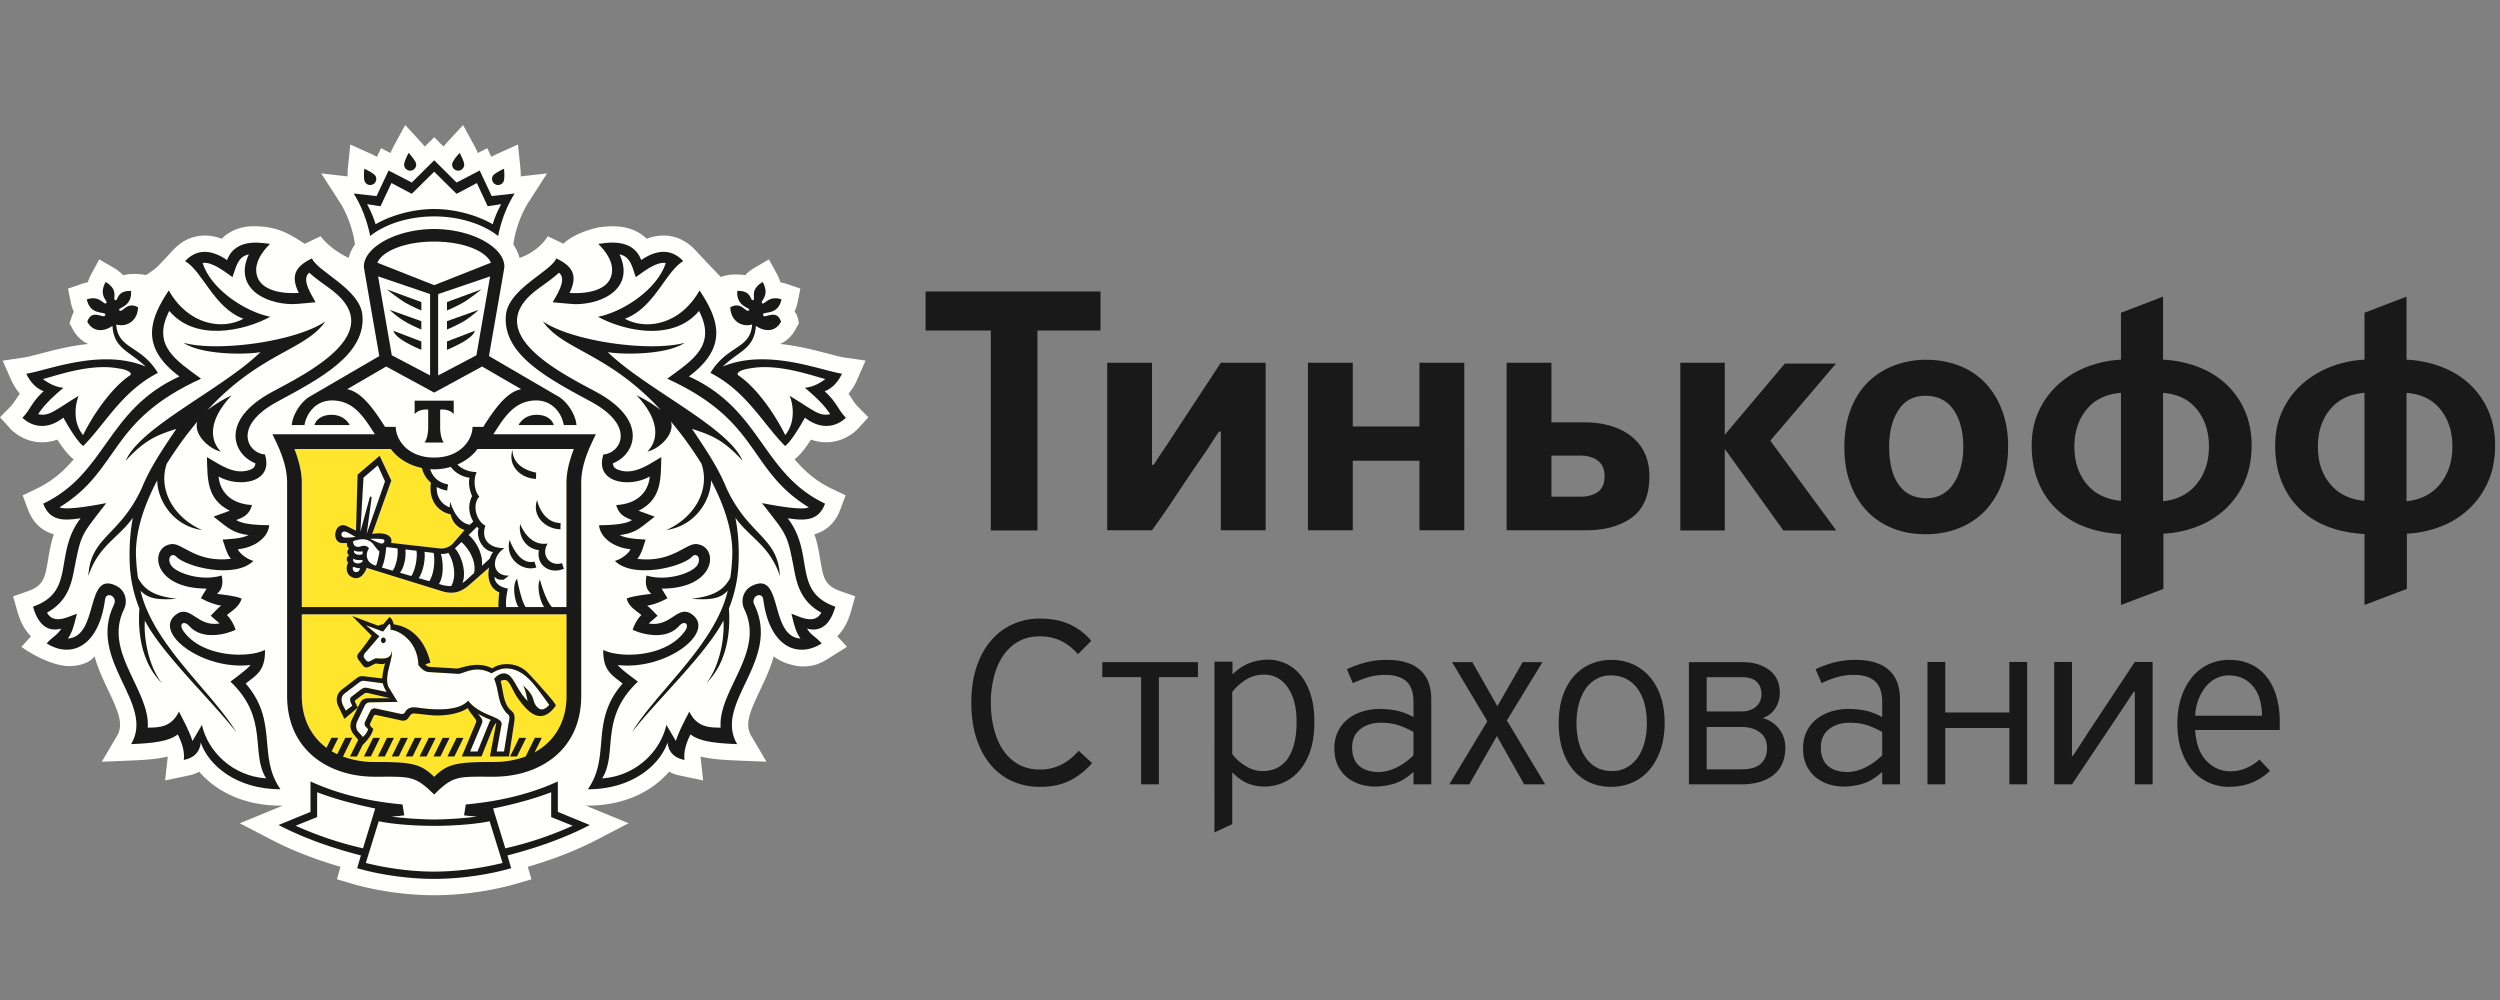 <svg width="180" height="72" fill="none" xmlns="http://www.w3.org/2000/svg"><rect width="100%" height="100%" fill="#808080" stroke="none"/><path fill-rule="evenodd" clip-rule="evenodd" d="M87.14 32.025c.204-.32.413-.637.632-.951h.127v7.105h3.228V26.117H87.9l-3.613 5.5a37.9 37.9 0 01-.608.911c-.201.298-.406.612-.606.939h-.128v-7.35h-3.227v12.062h3.227a71.07 71.07 0 001.781-2.577c.582-.88 1.168-1.749 1.758-2.604.235-.327.455-.654.657-.973zm10.259 1.147h4.801v5.007h3.228V26.117H102.2v4.588h-4.801v-4.588h-3.227v12.062h3.227v-5.007zm17.651 2.245c-.321.23-.742.345-1.264.345h-2.083v-2.96h2.058c.539 0 .968.124 1.289.37.317.246.477.617.477 1.11 0 .526-.16.905-.477 1.135zm3.706-1.108c0-1.237-.429-2.193-1.282-2.878-.858-.68-2.006-1.023-3.445-1.023h-2.326v-4.291h-3.228V38.18h5.696c1.392 0 2.504-.311 3.336-.925.833-.619 1.249-1.599 1.249-2.946zm38.229 1.453a3.596 3.596 0 01-1.245.32v-7.797c1.057.085 1.873.482 2.445 1.198.571.716.858 1.601.858 2.652 0 .627-.093 1.178-.28 1.654a3.709 3.709 0 01-.731 1.208 3.226 3.226 0 01-1.047.765zm-4.276.297a3.89 3.89 0 01-1.294-.321 3.228 3.228 0 01-1.068-.767 3.636 3.636 0 01-.723-1.196c-.178-.468-.268-1.013-.268-1.64 0-1.05.293-1.936.878-2.652.584-.716 1.41-1.113 2.475-1.198v7.774zm7.571.54a5.932 5.932 0 001.343-1.948c.328-.757.494-1.62.494-2.591 0-.904-.161-1.726-.482-2.466a5.723 5.723 0 00-1.329-1.912 6.129 6.129 0 00-2.024-1.257 8.273 8.273 0 00-2.542-.531v-4.538l-3.031 1.162v3.376a7.868 7.868 0 00-2.528.555 6.729 6.729 0 00-2.046 1.283 5.826 5.826 0 00-1.357 1.9c-.332.731-.496 1.543-.496 2.428 0 .971.153 1.839.458 2.604a5.575 5.575 0 001.309 1.972 5.95 5.95 0 002.031 1.285c.791.303 1.665.479 2.629.528v5.111l3.055-1.16v-3.974a7.845 7.845 0 002.505-.542 6.205 6.205 0 002.011-1.285zm16.015-2.81c-.186.477-.43.879-.731 1.208a3.276 3.276 0 01-1.046.765 3.629 3.629 0 01-1.249.32v-7.796c1.058.083 1.874.482 2.447 1.196.571.718.855 1.601.855 2.653 0 .627-.089 1.177-.276 1.654zm-6.052 2.269a3.87 3.87 0 01-1.297-.32 3.22 3.22 0 01-1.066-.767 3.6 3.6 0 01-.726-1.196c-.178-.468-.265-1.013-.265-1.64 0-1.052.291-1.935.875-2.653.586-.714 1.411-1.113 2.479-1.196v7.772zm8.912-1.406c.33-.758.493-1.62.493-2.592 0-.904-.16-1.726-.48-2.466a5.727 5.727 0 00-1.33-1.912 6.174 6.174 0 00-2.024-1.257 8.263 8.263 0 00-2.545-.53v-4.539l-3.026 1.161v3.378a7.837 7.837 0 00-2.531.554 6.699 6.699 0 00-2.045 1.285 5.825 5.825 0 00-1.358 1.897c-.331.733-.495 1.543-.495 2.429 0 .972.15 1.839.458 2.604.304.763.74 1.422 1.308 1.973.567.552 1.245.98 2.034 1.284.785.302 1.663.479 2.629.528v5.11l3.052-1.16v-3.972a7.855 7.855 0 002.505-.543 6.205 6.205 0 002.011-1.285 5.888 5.888 0 001.344-1.947zM66.64 23.797h4.7v14.396h3.355V23.797h4.541v-2.81H66.641v2.81zm65.547 2.383h-3.68l-4.324 5.125v-5.19h-3.202v12.078h3.202V32.32l4.222 5.873h3.806l-4.748-6.463 4.724-5.55zm8.991 7.448c-.119.446-.29.835-.509 1.173-.223.337-.5.6-.831.789-.332.19-.71.283-1.137.283-.867 0-1.531-.326-1.992-.973-.46-.649-.689-1.566-.689-2.753 0-1.05.223-1.923.664-2.613.445-.69 1.089-1.037 1.939-1.037.903 0 1.583.343 2.044 1.025.461.683.689 1.575.689 2.677 0 .509-.059.985-.178 1.43zm1.77-6.044a5.143 5.143 0 00-1.864-1.246 6.423 6.423 0 00-2.383-.432 6.43 6.43 0 00-2.383.432c-.728.288-1.351.7-1.878 1.233-.522.535-.928 1.195-1.216 1.975-.286.78-.43 1.664-.43 2.653 0 .953.139 1.816.417 2.59a5.64 5.64 0 001.18 1.973c.508.542 1.12.962 1.84 1.26.717.294 1.523.442 2.421.442.859 0 1.655-.145 2.383-.432a5.271 5.271 0 001.876-1.245 5.745 5.745 0 001.228-1.986c.298-.78.446-1.666.446-2.654 0-.952-.144-1.817-.433-2.588a5.7 5.7 0 00-1.204-1.975zM74.875 44.538c.793 0 1.493.132 2.1.396a4.354 4.354 0 011.596 1.208l-.956.956c-.397-.445-.817-.77-1.262-.974a3.545 3.545 0 00-1.496-.306c-.566 0-1.064.117-1.497.352a3.22 3.22 0 00-1.1.993c-.3.428-.528.934-.683 1.517a7.284 7.284 0 00-.235 1.906c0 .674.074 1.306.225 1.896.15.59.372 1.102.666 1.536.295.433.664.773 1.109 1.02.445.247.96.37 1.55.37 1.059 0 1.984-.45 2.776-1.352l.956.883a5.035 5.035 0 01-1.586 1.26c-.601.301-1.328.453-2.181.453a4.753 4.753 0 01-1.992-.415 4.31 4.31 0 01-1.56-1.2c-.432-.522-.77-1.155-1.01-1.9-.24-.746-.36-1.593-.36-2.543 0-.937.12-1.778.36-2.523.24-.745.58-1.379 1.02-1.902a4.516 4.516 0 011.567-1.208 4.662 4.662 0 011.993-.423zm8.564 4.218v7.715h-1.281v-7.715h-2.793v-1.082h6.885v1.082h-2.81zm9.914 3.217c0-1.06-.216-1.891-.647-2.494-.43-.602-.993-.903-1.687-.903a2.4 2.4 0 00-1.339.38 3.84 3.84 0 00-.959.867v4.464c.238.326.555.612.95.859.395.247.81.37 1.24.37.79 0 1.394-.304 1.814-.913.418-.608.628-1.485.628-2.63zm1.28.028c0 .83-.105 1.538-.316 2.127-.21.59-.486 1.066-.829 1.433a3.299 3.299 0 01-1.144.812 3.326 3.326 0 01-2.47.045c-.373-.145-.746-.403-1.118-.776h-.035v3.696l-1.282.595V47.639h1.299v.884h.035c.41-.39.83-.659 1.263-.807a3.882 3.882 0 011.262-.222c.42 0 .832.088 1.234.262.403.174.76.444 1.073.81.314.368.562.834.748 1.398.187.565.28 1.244.28 2.037zm7.138.703a6.067 6.067 0 00-1.077-.487c-.359-.12-.79-.18-1.292-.18-.575 0-1.06.153-1.455.46-.395.306-.593.748-.593 1.325 0 .576.168 1.015.503 1.316.335.3.82.45 1.454.45.468-.024.913-.15 1.338-.378a4.74 4.74 0 001.122-.83v-1.676zm-1.893-5.191c1.021 0 1.805.236 2.353.711.547.475.82 1.187.82 2.137v6.11h-1.28v-.865h-.035c-.469.421-.936.698-1.398.83a4.82 4.82 0 01-1.325.197 3.69 3.69 0 01-1.045-.152 2.793 2.793 0 01-.947-.485 2.467 2.467 0 01-.684-.853c-.174-.348-.262-.774-.262-1.276 0-.432.08-.821.243-1.168a2.54 2.54 0 01.685-.89 3.13 3.13 0 011.046-.566 4.224 4.224 0 011.324-.198c.385 0 .773.039 1.164.115.39.077.801.234 1.234.47v-1.09c0-.68-.171-1.173-.512-1.482-.341-.31-.852-.465-1.535-.465-.43 0-.831.055-1.203.163-.37.108-.741.252-1.112.432l-.434-1.003c.422-.2.867-.363 1.334-.486a6.143 6.143 0 011.57-.186zm9.861 8.958l-1.964-3.479-1.983 3.48h-1.443l2.741-4.543-2.542-4.255h1.46l1.803 3.173 1.821-3.173h1.424l-2.56 4.2 2.757 4.597h-1.514zm8.834-4.398c0-.492-.054-.949-.163-1.37a3.283 3.283 0 00-.488-1.09 2.328 2.328 0 00-.815-.722 2.337 2.337 0 00-1.121-.261 2.1 2.1 0 00-1.068.27c-.313.18-.572.424-.777.73a3.524 3.524 0 00-.469 1.082c-.11.414-.164.856-.164 1.325 0 1.058.225 1.902.678 2.533.452.63 1.077.946 1.872.946.422 0 .79-.093 1.104-.279.313-.187.576-.436.788-.748.21-.313.366-.676.47-1.091.102-.415.153-.856.153-1.325zm1.28-.036c0 .733-.098 1.385-.297 1.956-.199.57-.468 1.055-.811 1.451a3.384 3.384 0 01-1.217.901 3.792 3.792 0 01-1.532.306 3.684 3.684 0 01-1.542-.315 3.32 3.32 0 01-1.189-.91 4.203 4.203 0 01-.766-1.443c-.181-.564-.271-1.2-.271-1.91 0-.733.095-1.385.288-1.956.192-.57.461-1.049.802-1.433a3.394 3.394 0 011.208-.874 3.78 3.78 0 011.505-.297c.541 0 1.046.101 1.514.306.47.204.876.502 1.218.892.342.39.61.865.802 1.424.193.559.288 1.193.288 1.902zm3.029.306v3.047h2.505c.649 0 1.117-.138 1.405-.415.289-.276.434-.649.434-1.118 0-.492-.172-.867-.514-1.126-.343-.259-.784-.388-1.325-.388h-2.505zm0-3.587v2.47h2.45c.481 0 .851-.118 1.109-.354s.387-.53.387-.881c0-.375-.114-.675-.342-.9-.229-.223-.595-.335-1.099-.335h-2.505zm4.055 2.956c.481.133.867.391 1.163.776.294.384.442.828.442 1.334 0 .865-.284 1.523-.848 1.973-.564.452-1.333.676-2.307.676h-3.786v-8.797h3.857c.783 0 1.425.19 1.929.569.505.378.758.928.758 1.649 0 .372-.099.727-.297 1.063-.2.337-.503.583-.911.74v.017zm8.581.992a6.043 6.043 0 00-1.078-.487c-.359-.12-.789-.18-1.293-.18-.573 0-1.059.153-1.453.46-.395.306-.593.748-.593 1.325 0 .576.168 1.015.503 1.316.335.3.819.45 1.454.45.467-.024.913-.15 1.337-.378a4.72 4.72 0 001.123-.83v-1.676zm-1.893-5.191c1.021 0 1.805.236 2.352.711.548.475.821 1.187.821 2.137v6.11h-1.28v-.865h-.036c-.469.421-.935.698-1.397.83a4.83 4.83 0 01-1.325.197c-.349 0-.697-.05-1.046-.152a2.79 2.79 0 01-.946-.485 2.475 2.475 0 01-.685-.853c-.174-.348-.262-.774-.262-1.276 0-.432.082-.821.243-1.168.163-.348.391-.644.686-.89a3.102 3.102 0 011.046-.566 4.22 4.22 0 011.324-.198c.385 0 .772.039 1.163.115.39.077.802.234 1.235.47v-1.09c0-.68-.171-1.173-.512-1.482-.34-.31-.852-.465-1.535-.465-.43 0-.831.055-1.203.163a7.11 7.11 0 00-1.113.432l-.432-1.003a7.61 7.61 0 011.334-.486 6.135 6.135 0 011.568-.186zm11.049 8.958v-4.055h-4.615v4.056h-1.28v-8.815h1.28v3.641h4.615v-3.641h1.281v8.815h-1.281zm8.961-6.67l-1.207 1.821-3.246 4.85h-1.28v-8.815h1.28v6.76h.073l1.28-1.965 3.172-4.795h1.281v8.815h-1.281v-6.67h-.072zm9.229 1.731a4.34 4.34 0 00-.144-1.127 2.622 2.622 0 00-.442-.919 2.252 2.252 0 00-.747-.622c-.302-.156-.662-.234-1.083-.234-.313 0-.607.07-.883.207a2.315 2.315 0 00-.74.595 3.298 3.298 0 00-.531.92c-.138.354-.22.748-.243 1.18h4.813zm-2.371-4.02c.591 0 1.111.105 1.563.316.452.21.832.511 1.139.9.307.391.542.86.704 1.407.164.547.244 1.157.244 1.83v.595h-6.092c.06.973.33 1.712.811 2.217.482.505 1.063.757 1.748.757.386 0 .757-.078 1.118-.234.36-.156.679-.36.955-.613l.758.811c-.806.77-1.79 1.154-2.957 1.154a3.57 3.57 0 01-1.415-.29 3.32 3.32 0 01-1.189-.864c-.343-.385-.613-.862-.812-1.433-.199-.57-.297-1.229-.297-1.974 0-.71.097-1.346.288-1.911a4.513 4.513 0 01.786-1.442c.332-.397.723-.7 1.176-.91a3.44 3.44 0 011.472-.316z" fill="#1A1919"/><path fill-rule="evenodd" clip-rule="evenodd" d="M14.535 52.188l-.684 1.16c-.244-.764-.686-1.557-.97-2.118-.548 1.13-1.414 1.152-2.248 1.158.184-2.704-3.213-5.426-1.72-8.512.298-.616.105-1.372-.539-1.696-2.279-1.158-1.224 3.645-3.5 3.79.435-.545.6-1.685.665-1.784-.484.126-1.645.863-2.167-.081 1.332-.725 1.714-1.815 1.924-2.91.264-1.386.386-2.026.656-2.596.28-.608.73-1.135 1.691-2.383-.227.035-2.79.574-3.365.305 4.431-2.72 3.432-6.182 10.191-9.267-1.771-1.316-3.585-2.365-2.285-4.88 1.852 2.223 5.37 1.454 7.27.42-1.877-.376-4.296-2.028-4.872-3.87.71-.11 1.625.659 2.153 1.015.254-.679.354-1.47 1.178-1.641-1.098 2.353 1.073 3.576 3.143 3.586.32 0 1.66-.133 1.66-.133-.214-.442-1.08-1.644-.45-2.13.506.476 1.11.855 1.66 1.277 4.026 3.114-1.914 6.003-4.343 7.313-3.812 2.06-2.793 4.51-1.2 5.138-.007.278-.178.4-.442.486-1.114.372-2.16-.422-3.048-.932.055 1.538-.05 3.014 1.648 3.861l-1.171.429c1.007.764 1.313 1.17 2.525 1.328-.566.274-1.268.27-1.87.326.153.425.278 1.002.597 1.384-2.483.294-3.476-1.123-4.243-1.065-1.637.122-1.537 3.204 2.493 3.209l-.418.689s.764.446 1.463.532c-.268.216-.527.509-.751.732l.643.554c-1.644.295-2.11-1.454-3.177-.61-1.627 1.289 1.96 4.01 5.401 3.604-.29.37-1.097.914-1.447 1.198 2.804 2.648 1.421 5.14 2.574 6.967-2.416-.16-4.207-1.934-4.625-3.853zm3.15-2.978c.779-.618 1.421-.927 1.391-2.418-1.168.596-4.481.565-5.866-1.341-.39-.541.027-.814.406-.388.947 1.075 2.702.587 3.342.277-.101-.368-.386-.85-.624-1.055.238-.237.916-.587 1.056-1.192-.364-.196-1.77-.337-1.77-.337.227-.216.508-.52.34-1.325-1.435.442-3.21-.156-3.613-.69-.397-.522.009-1.012.34-.667.716.752 4.244 1.613 5.556.305-.488-.133-1.025-.57-1.123-.838 1.215-.121 2.183-.839 2.263-1.732-.672 0-1.94-.049-2.372-.374.583-.215.949-.426 1.134-1.077-2.22-.134-2.397-1.785-2.409-2.057 1.446.834 3.992.465 3.333-1.59-1.2-.064-2.414-2.011.894-3.802 3.006-1.626 6.427-3.38 6.127-6.27-.198-1.847-3.242-3.11-3.629-4.046-1.27.606-1.527 1.307-.954 2.483 0 0-2.828.282-3.052-1.46-.098-.782.424-1.513.984-2.071-.317 0-2.45-.57-3.093 1.167-1.198-.816-2.219-.786-3.025.074 1.286.765 2.083 3.38 4.208 4.153-1.512.82-3.957.475-5.383-2.041-1.35 2.033-2.126 4.046.767 6.195-5.267 2.398-5.229 6.979-9.81 9.162.465 1.248 1.445 1.248 2.694 1.053-1.982 2.575-.294 5.267-3.429 6.369.293 1.049.881 1.885 2.04 1.58-.33.513-.546.501-1.06 1.066 1.715 1.08 3.748.297 4.209-3.165.082-.618.934-.232.639.374-1.955 4.041 2.987 7.08 1.239 10.044 1.542-.064 2.714-.184 3.36-.705.314.622.5 1.238.434 1.845.851-.173 1.161-.679 1.22-1.253.559 1.625 2.552 3.364 5.746 3.364-1.694-2.41-.117-4.859-2.51-7.617z" fill="#D0D5D6"/><path fill-rule="evenodd" clip-rule="evenodd" d="M10.112 42.526c.582.607 1.288.67 2.626.584-1.47-.177-2.295-.535-2.808-1.51a14.212 14.212 0 01-.147-1.62c-.046-1.546.463-3.389 1.533-5.406-.008 1.266.997 3.256 3.234 3.587-2.012-.88-3.195-2.862-2.551-4.777.42-.671.893-1.362 1.42-2.064.266-.34.524-.666.777-.971-.27.978.912 1.988 1.703 2.157-.429-.418-1.349-1.779.777-4.053a9.75 9.75 0 00-1.747 1.066c3.864-4.174 7.039-4.29 8.497-6.39-2.114 1.444-7.707 2.223-10.22 1.541 1.387.928 4.73.843 5.547.67-2.726 2.65-8.678 5.387-9.708 7.823 1.45-1.59 2.388-1.882 3.642-2.292-.988 1.476-1.878 2.773-2.492 4.278-1.583 3.44-3.701 3.483-3.84 6.32.722-2.2 2.187-2.755 3.205-4.2-.181.923-.263 1.944-.232 3.125a9.73 9.73 0 00.701 3.419c-.104 1.403.021 3.797 1.629 5.378-1.092-1.383-1.327-3.63-1.23-4.507 1.259 2.429 4.847 5.782 6.582 8.037-1.735-2.9-5.987-6.286-6.898-10.195zm39.72-11.656c1.25.412 2.191.703 3.64 2.293-1.029-2.436-6.985-5.173-9.712-7.824.82.173 4.163.259 5.55-.669-2.511.682-8.107-.097-10.221-1.541 1.462 2.1 4.633 2.216 8.498 6.39a9.642 9.642 0 00-1.747-1.066c2.124 2.274 1.207 3.633.775 4.053.792-.17 1.975-1.177 1.705-2.157.254.305.513.631.777.97a27.9 27.9 0 011.42 2.065c.644 1.915-.541 3.897-2.549 4.777 2.238-.33 3.242-2.321 3.23-3.587 1.07 2.017 1.583 3.86 1.534 5.407a14.12 14.12 0 01-.145 1.618c-.515.976-1.34 1.336-2.806 1.511 1.337.085 2.039.023 2.626-.584-.914 3.908-5.166 7.295-6.901 10.195 1.735-2.255 5.32-5.608 6.582-8.037.098.877-.138 3.124-1.226 4.507 1.603-1.58 1.729-3.975 1.627-5.379a9.831 9.831 0 00.698-3.418 13.878 13.878 0 00-.23-3.124c1.017 1.444 2.482 2 3.206 4.2-.138-2.838-2.256-2.882-3.843-6.32-.611-1.506-1.5-2.803-2.488-4.28z" fill="#D0D5D6"/><path fill-rule="evenodd" clip-rule="evenodd" d="M56.984 44.186c.062.1.223 1.239.66 1.784-2.28-.145-1.222-4.947-3.502-3.79-.643.324-.835 1.08-.536 1.696 1.491 3.087-1.906 5.808-1.716 8.512-.84-.006-1.712-.029-2.256-1.157-.281.56-.726 1.353-.969 2.117l-.682-1.16c-.422 1.919-2.211 3.693-4.625 3.853 1.147-1.826-.23-4.319 2.573-6.967-.351-.281-1.156-.828-1.448-1.198 3.444.407 7.03-2.315 5.4-3.604-1.063-.844-1.534.905-3.174.61l.644-.554c-.225-.225-.488-.515-.753-.732.701-.086 1.462-.532 1.462-.532l-.417-.69c4.03-.004 4.126-3.086 2.496-3.207-.767-.059-1.764 1.36-4.244 1.065.314-.383.442-.96.596-1.385-.597-.056-1.307-.052-1.871-.326 1.213-.159 1.517-.564 2.525-1.328l-1.168-.429c1.697-.847 1.593-2.324 1.643-3.861-.885.51-1.935 1.304-3.044.932-.264-.086-.437-.208-.443-.486 1.593-.628 2.607-3.078-1.2-5.138-2.429-1.31-8.37-4.199-4.343-7.314.55-.421 1.15-.8 1.656-1.276.631.487-.23 1.688-.448 2.13 0 0 1.338.134 1.657.134 2.075-.011 4.25-1.236 3.15-3.587.823.172.92.962 1.172 1.642.528-.358 1.446-1.126 2.156-1.016-.576 1.842-2.991 3.495-4.872 3.87 1.898 1.034 5.418 1.803 7.268-.42 1.3 2.515-.51 3.564-2.285 4.881 6.76 3.084 5.763 6.544 10.196 9.266-.573.27-3.143-.272-3.372-.305.967 1.248 1.418 1.775 1.698 2.383.268.57.387 1.21.651 2.597.212 1.094.595 2.184 1.924 2.907-.52.946-1.68.209-2.159.083zm-.264-6.878c1.248.194 2.229.194 2.694-1.054-4.582-2.182-4.544-6.763-9.811-9.16 2.894-2.15 2.114-4.163.77-6.197-1.425 2.517-3.877 2.862-5.381 2.042 2.12-.773 2.92-3.388 4.205-4.153-.804-.86-1.832-.89-3.025-.074-.649-1.739-2.776-1.167-3.095-1.167.556.557 1.084 1.29.986 2.071-.22 1.742-3.052 1.46-3.052 1.46.57-1.176.317-1.877-.954-2.483-.389.937-3.43 2.199-3.625 4.045-.305 2.89 3.116 4.645 6.122 6.271 3.309 1.79 2.095 3.738.896 3.802-.665 2.055 1.884 2.424 3.33 1.59-.006.273-.19 1.922-2.41 2.057.187.651.553.862 1.136 1.079-.435.323-1.7.372-2.373.372.082.893 1.051 1.609 2.265 1.73-.097.27-.635.707-1.123.84 1.313 1.308 4.838.448 5.556-.305.327-.344.73.145.34.667-.405.534-2.179 1.132-3.614.69-.165.805.113 1.11.337 1.325 0 0-1.404.14-1.768.337.137.605.819.955 1.058 1.192-.239.206-.523.687-.624 1.055.642.31 2.399.797 3.339-.277.383-.426.8-.154.41.388-1.386 1.906-4.699 1.936-5.869 1.341-.032 1.492.612 1.8 1.39 2.42-2.392 2.756-.812 5.205-2.506 7.615 3.19 0 5.185-1.739 5.745-3.364.062.575.368 1.08 1.219 1.253-.066-.607.124-1.223.432-1.845.648.52 1.824.64 3.361.705-1.745-2.964 3.197-6.003 1.238-10.044-.29-.607.56-.992.642-.374.458 3.462 2.494 4.245 4.21 3.165-.519-.565-.73-.553-1.06-1.067 1.155.306 1.744-.53 2.04-1.58-3.135-1.1-1.449-3.794-3.43-6.368zM24.824 49.915l.942-.715c.167-.127.274-.208.466-.183l1.328.174c.072.32.284.63.284.63l-1.411-.297c-.2-.023-.26-.014-.448.12l-.667.506c-.132.105-.135.267-.061.43l.109.233-.47.353-.176-.337c-.182-.359-.195-.686.104-.914zm2.156-2.494l-.246.13c-.168.097-.255.142-.402-.044l-.107-.133c-.052-.063-.07-.222.04-.34l1.05-1.227-.969-.794 1.235.454.45-.563c.133.114.087.44.087.44.5 0 1.952.72 2.006 2.528 0 0 .328.485.747.511l2.138.13c.353 0 1.24-.676 2.38-.037.288-.175.596-.313.912-.347 1.003-.075 1.743.624 2.294 1.328.401.51.952 1.29.952 1.29-.236.281-.471.376-.666.305-.297-.15-.392-.39-.486-.721-.15-.525-.728-.974-.728-.974.195.353.237.753.33 1.119-.834-.826-.994-1.838-1.577-1.976-.26-.064-.559.046-.84.37.296.684.282 1.477.582 2.006.23.397.278.432.381.519.248.177.106.494.07.726l-.319 1.986h-.532l.351-1.944c.108-.59-1.555-.59-2.405-1.719-.726.846-2.76.634-3.638.502-.356-.052-.702-.03-.898.32-.112.197-.306.138-.421.109l-1.605-.347c-.282-.065-.403-.009-.528.25l-.322.664c-.071.156-.068.268.06.393l.153.163c-.091.32-.381.563-.381.563l-.351-.395c-.169-.198-.178-.488-.043-.77l.519-1.083c.061-.117.17-.249.39-.249l1.985-.032-.607-.99c-.454-.744.297-2.066.186-2.691-.056.839-1.069.455-1.227.57zm8.26 4.575l-.856 2.111h-.533l.855-2.044c.09-.263-.079-.387-.292-.677.317.181.544.296.93.445-.035.058-.074.092-.104.165zm-10.444-.238l.963-.818-.146-.295c-.105-.207-.05-.223.063-.304l.506-.38c.119-.096.242-.085.388-.05l1.526.358h-1.61c-.375.026-.484.17-.615.443l-.112.228-.415.851c-.14.293-.214.682.155 1.126l.294.346-.594 1.203h.502l.41-.836c.032-.03.639-.58.766-1.157-.174-.14-.299-.24-.202-.44l.186-.398c.06-.133.082-.187.259-.15l1.604.346c.2.053.493.142.707-.18.22-.336.25-.299.76-.247l.817.085c1.119.107 2.235-.174 2.67-.518.151.347.454.613.596.883.051.1-.034.242-.104.418l-.919 2.194h1.417l.801-2.005c.076-.19.183-.343.267-.418l-.46 2.423h1.373l.366-2.4c.08-.53.032-.704-.223-.921-.573-.484-.56-1.5-.745-2.118a.546.546 0 01.345-.068c.3.03.525.794.877 1.285.702.989 1.666 2.081 2.766.543a3.58 3.58 0 00-.356-.488l-.307-.358c-.178-.2-1.03-1.174-1.384-1.526-.808-.81-2.047-.688-2.54-.295-1.118-.584-2.296.03-2.576.009l-1.925-.117a.38.38 0 01-.314-.185l.357-.118c-.335-1.393-1.176-2.56-2.647-2.76 0 0-.086-.44-.31-.525l-.438.518c-.124.016-.26.054-.37.102l-1.877-.697 1.41 1.423s-.731 1.034-.94 1.246c-.136.193-.123.345.03.531l.274.359c.142.184.296.178.521.062l.31-.16c.132-.113.587.11.778-.068a5.723 5.723 0 00-.214 1.105l-1.264-.153c-.277-.036-.402 0-.571.133l-1.078.83c-.354.27-.463.738-.244 1.192l.436.91zm4.114-27.313c.515.355 1.425.735 1.425.735v-.606l-2.003-.768s0 .246.578.639zm1.426-.732v-.6l-2.274-.814s.27.289.849.685c.515.354 1.425.729 1.425.729zm-.001-1.368v-.609l-2.49-.916s.487.395 1.065.789c.515.355 1.425.736 1.425.736z" fill="#D0D5D6"/><path fill-rule="evenodd" clip-rule="evenodd" d="M37.331 30.595h2.548c-.107-.368-.503-.741-1.246-.741-.703 0-1.124.405-1.302.74zm-2.663-9.775l-2.486.916v.609s.911-.38 1.422-.736c.58-.394 1.064-.789 1.064-.789zm-.483 2.986l-2.003.768v.606s.909-.38 1.424-.735c.579-.393.579-.639.579-.639zm.269-1.506l-2.272.813v.6s.911-.375 1.424-.73c.579-.395.848-.684.848-.684zm-10.577 7.554c-.743 0-1.14.373-1.243.74h2.548c-.181-.335-.599-.74-1.305-.74z" fill="#D0D5D6"/><path fill-rule="evenodd" clip-rule="evenodd" d="M31.259 20.52l-4.09-1.616c.346-.823 1.95-1.524 4.09-1.524 2.14 0 3.742.701 4.088 1.524L31.26 20.52zm3.045 5.05l-2.759 1.45v-5.858l3.747-1.273-.988 5.68zm3.224 2.442c-1.034.18-1.922 1.446-2.65 2.583l-.082.132h-.777l-.001.135c-.082.879-.916 2.073-2.76 2.073-.852 0-1.493-.26-1.935-.616a2.27 2.27 0 01-.738-1.06 1.849 1.849 0 01-.084-.397l-.005-.135h-.772l-.084-.132c-.732-1.137-1.62-2.403-2.65-2.583l2.814-1.631 3.455 1.877 3.452-1.877 2.817 1.631zm3.794 4.307c-.294.77-.534 1.602-.534 2.434v8.95h-1.04c-.472-.458-.871-1.985-.871-1.985-.259.552.036 1.662.314 1.985h-1.34c-.332-.449-.619-2.039-.619-2.039-.401.458-.147 1.695.1 2.039h-.888c-.058-.636.124-1.328.124-1.328-.464-.086-.96-.332-.958-.851.234.222.33.219.657.213l.379-.299c-1.257.04-1.313-1.337-.321-1.983-.992.032-1.737-.558-1.373-1.616-.71-.367-.96-1.563-.436-2.09-.379-.411-.442-1.216-.199-1.767-.5 0-1.066-.202-1.38-.544-.024.012-.052.02-.08.029.628-.256 1.157-.653 1.517-1.148h6.947zm-.532 17.777c0 1.868-.862 3.284-2.294 4.071l.514-1.046h-.498l-.659 1.339c-.682.259-1.459.4-2.317.4-2.617 0-3.309.107-4.275 1.072-.972-.965-1.663-1.072-4.276-1.072-.853 0-1.624-.14-2.307-.394h.02l.659-1.345h-.498l-.579 1.176a5.017 5.017 0 01-.402-.212l.477-.964h-.493l-.354.719c-1.122-.827-1.781-2.114-1.781-3.744v-5.868H40.79v5.868zM27.815 39.38l.805.1c.059.441-.056 1.188-.343 1.604l-.778-.226c.207-.494.26-.951.316-1.478zm-1.157-.588s.737-.036.946.043c.154.064.05.321-.148.294-.21-.026-.798-.337-.798-.337zm-.05-2.93l-.66 2.418.225-3.899 1.028-.877.522 1.146-1.32 3.785.347-2.548c.034-.178-.112-.197-.141-.025zM26.1 39.89c-.348.14-.702-.049-.593-.275.16.149.611.076.611.076l-.018.199zm-.651.323c.159.155.644.097.644.097l.019.096c-.212.281-.8.155-.663-.193zm-.762-1.556c-.185-.123-.102-.393.104-.393.225.005.524.26.823.387 0 0-.778.104-.927.006zm.737 2.141s.224.096.504.117c-.032.154-.15.304-.342.26-.157-.034-.228-.232-.162-.377zm.522-1.459c-.373.12-.538-.148-.52-.377.73-.268 1.055-.096 1.27.042.198.124.36.475.626.696-.045.3-.138.734-.245 1.025-.747-.193-.787-.851-.506-1.254-.158-.183-.323-.23-.625-.132zm3.242.215l.8.094c.079.443-.07 1.374-.372 1.821l-.816-.235c.326-.43.446-1.19.388-1.68zm1.377.168l.66.083c.105.547.037 1.496-.313 2.038l-.77-.225c.338-.457.495-1.399.423-1.896zm1.184.146h.014a.975.975 0 00.517-.07c.357.512.635 1.671.208 2.397a2.56 2.56 0 01-.703-.101l-.178-.054c.361-.563.307-1.552.142-2.172zm1.008-.39l.467-.457c.48.415 1.105 1.347.909 2.23l-.51.467a1.76 1.76 0 01-.324.246c.317-.79-.09-2.003-.542-2.485zm2.749.264a1.527 1.527 0 00-.24.47l-.569.523c.114-.833-.444-1.818-.955-2.219l.607-.593.118.12c-.203.532.193 1.572 1.039 1.7zm-1.512-4.027c-.3.57-.27 1.23.082 1.826l-.233.23c-1.02-.125-1.422-1.648-1.422-1.648a2.51 2.51 0 00-.032.405c-.594-.22-.973-.748-.942-1.474a2.4 2.4 0 00.75.263l.069-.447c-.714-.123-1.13-.57-1.29-1.095l-.095-.016c.125.011.251.021.381.021a4.27 4.27 0 001.2-.175c.297.422.822.723 1.35.783-.083.346-.042.785.182 1.327zm-5.85-3.396c.49.674 1.29 1.173 2.236 1.37.081.355.272.742.649 1.058-.156 1.046.293 2.023 1.42 2.283.117.532.449.936 1.002 1.128l-.783.904c-.298.347-.688.459-1.012.417l-3.497-.398c.15-.389-.252-.839-1.357-.646l1.374-3.841-.84-1.785-1.589 1.357-.117 4.031-.674-.333c-.89-.381-1.148 1.222-.304 1.229l.334.004c-.02.167.03.346.159.402-.159.068-.205.367-.005.472-.205.096-.228.4-.067.533-.177.294-.203.939.41 1.1.498.133.814-.408.92-.722l5.438 1.684c.772.221 1.319.098 1.96-.464l1.418-1.24c-.177.81.115 1.543.732 1.785 0 0-.09.726-.06 1.056H21.727v-8.95c0-.832-.24-1.664-.528-2.434h6.943zm-.919-12.43l3.743 1.273v5.857l-2.757-1.45-.986-5.68zm9.093-.698c0-1.432-2.406-2.716-5.06-2.716-2.656 0-5.062 1.284-5.062 2.716l.057.349 1.056 6.085-5.017 2.924c-.535.314-1.205 1.178-1.29 2.046h.916c.152-.867.838-1.83 2.12-1.772 1.16.063 1.842.768 2.524 1.772l.176.267.253.397h-7.38c.54 1.088 1.06 2.242 1.06 3.495v15.342c0 3.948 3.032 5.826 6.315 5.826 2.535 0 2.877-.114 4.276 1.284 1.395-1.398 1.734-1.284 4.275-1.284 3.283 0 6.317-1.878 6.317-5.826V34.754c0-1.253.512-2.407 1.053-3.495h-7.382l.256-.397.175-.267c.678-1.004 1.364-1.71 2.523-1.772 1.276-.058 1.967.905 2.117 1.772h.915c-.082-.868-.754-1.732-1.286-2.046l-5.016-2.924 1.058-6.085.051-.349z" fill="#D0D5D6"/><path fill-rule="evenodd" clip-rule="evenodd" d="M40.356 38.104l.006-.45c-1.375-.031-1.693-1.658-1.693-1.658-.4 1.197.65 2.087 1.688 2.108zm-1.737 2.748l-.14-.425c-1.173.3-1.778-1.56-1.778-1.56-.378 1.352.934 2.309 1.918 1.985zm.813-1.724c-1.401.222-1.977-1.41-1.977-1.41-.156.889.42 1.789 1.347 1.885-.209 1.159.869 1.754 1.8 1.34l-.134-.402c-.81.268-1.569-.531-1.036-1.413zm-.838-4.656l.011-.449c-1.85-.383-1.693-1.656-1.693-1.656-.401 1.2.648 2.085 1.682 2.105zM26.865 53.121l-.665 1.345h.5l.663-1.345h-.498zm.999 0l-.662 1.345h.503l.656-1.345h-.497zm4.006 0l-.658 1.345h.494l.663-1.345h-.498zm1.009 0l-.667 1.345h.5l.66-1.345h-.493zm-2.009 0l-.664 1.345h.5l.662-1.345h-.497zm5.855 1.345h.496l.663-1.345h-.498l-.661 1.345zm-7.859-1.345l-.66 1.345h.498l.661-1.345h-.5zm.999 0l-.66 1.345h.501l.66-1.345h-.501zm-2.266-7.225c-.091 0-.17.09-.17.206 0 .11.079.2.17.2.096 0 .175-.09.175-.2 0-.116-.079-.206-.175-.206zm-.202-31.06l.786-1.672 1.464.776 1.613-1.592 1.614 1.592 1.46-.776.782 1.672.97-.15a7.626 7.626 0 00-.61 1.447c-1.06-.62-2.638-1.097-4.216-1.097-1.583 0-3.155.477-4.218 1.097a7.533 7.533 0 00-.613-1.447l.968.15zm3.864.732c2.053 0 3.699.681 4.607 1.413 0 0 .272-1.632 1.191-3.064l-1.653.187-.866-1.842-1.666.865-1.613-1.602-1.614 1.602-1.669-.865-.867 1.842-1.652-.186c.922 1.432 1.19 3.063 1.19 3.063.907-.732 2.554-1.413 4.612-1.413z" fill="#D0D5D6"/><path fill-rule="evenodd" clip-rule="evenodd" d="M32.948 12.272c.242.02.455-.16.474-.4.024-.238-.327-.88-.327-.88s-.526.564-.542.807a.44.44 0 00.395.473zm2.712.985a.438.438 0 00.592-.186c.115-.209.04-.935.04-.935s-.7.313-.814.528a.444.444 0 00.182.593zm-6.094-.985a.438.438 0 00.4-.473c-.022-.243-.543-.808-.543-.808s-.35.643-.326.88a.436.436 0 00.469.401zm-2.71.985a.437.437 0 00.181-.593c-.113-.215-.813-.528-.813-.528s-.072.726.044.935c.112.214.375.3.588.186zM56.86 28.488c.178.398.532 1.779-.315 2.832-.964-1.928-2.291-3.58-3.363-4.293-.237-.15.128-.422.788-.509 2.002-.378 4.346.47 5.46.765-.52.391-.943.563-1.471.63.81.68 1.4 1.255 1.82 1.894-.789.197-1.228-.3-2.919-1.319zm2.52-.327c.58-.205 1.026-.758 1.248-1.266-1.47-.213-5.376-1.852-8.584-.516 1.201-1.143 2.28-1.29 2.381-2.931.502.358 1.343.56 1.817-.294-.33-.98-1.167-.187-1.283-.456-.165-.373 1.054.117 1.315-1.154-.948-.326-1.23.448-1.4.269-.156-.172.603-.497.043-1.52-.986.576-.472 1.227-.68 1.297-.254.102-.055-.693-1.144-.656-.107 1.17 1.026 1.209.838 1.395-.223.228-.52-.674-1.343-.217.015.945.78 1.463 1.571 1.24-.127 1.799-1.774 1.464-3.003 3.487 2.598 1.333 3.774 3.658 5.374 5.262.528-.372 1.432-2.04 1.432-2.04 1.732 1.34 2.95.005 2.95.005-.597-.61-.619-1.073-1.531-1.905zM36.385 61.08l-.881-2.868c1.877-.387 3.185-.787 4.182-1.173v1.79l1.548.624a25.31 25.31 0 01-4.849 1.627zm-5.125 1.676c-1.753 0-3.46-.262-4.924-.621l.93-3.005c.618.142 2.16.332 3.994.332 1.835 0 3.371-.19 3.992-.332l.933 3.005c-1.468.359-3.179.62-4.925.62zm-9.981-3.303l1.552-.624v-1.79c.996.386 2.306.786 4.182 1.173l-.88 2.868a25.638 25.638 0 01-4.854-1.627zm18.887-.998v-2.192c-1.696.776-3.852 1.407-6.627 1.657l-.127.783c.237.033.534.063.935.087a26.063 26.063 0 01-3.087.211c-.73 0-2.056-.068-3.086-.21.397-.025.695-.055.931-.087l-.125-.784c-2.776-.25-4.937-.881-6.628-1.657v2.192l-2.3.945c1.703.887 3.665 1.61 5.928 2.193l-.267.919c1.299.379 3.372.766 5.547.766 2.174 0 4.248-.387 5.544-.766l-.268-.919c2.264-.584 4.228-1.306 5.93-2.193l-2.3-.945zM2.738 29.807c.42-.64 1.005-1.215 1.822-1.891-.533-.07-.952-.242-1.474-.633 1.116-.295 3.465-1.143 5.463-.765.657.087 1.028.358.788.51-1.076.712-2.402 2.364-3.368 4.29-.844-1.051-.489-2.432-.311-2.83-1.69 1.018-2.13 1.516-2.92 1.32zm1.817.253s.903 1.67 1.43 2.041c1.602-1.604 2.778-3.93 5.376-5.262-1.229-2.023-2.88-1.685-2.999-3.485.787.221 1.553-.299 1.568-1.242-.827-.452-1.12.447-1.344.217-.185-.19.947-.225.838-1.394-1.09-.034-.888.757-1.146.655-.204-.073.308-.723-.681-1.298-.556 1.029.204 1.348.046 1.521-.166.18-.454-.595-1.398-.269.255 1.271 1.478.781 1.312 1.154-.115.269-.951-.523-1.28.457.47.854 1.315.651 1.812.294.103 1.647 1.181 1.783 2.387 2.93-3.21-1.336-7.116.302-8.59.517.224.507.672 1.06 1.248 1.261-.908.84-.93 1.3-1.528 1.908 0 0 1.217 1.337 2.949-.005zm25.297-1.221v.965c.335-.4.976-.323.976-.323v1.39s-.02.687-.263.984h1.392c-.243-.297-.265-.983-.265-.983v-1.39s.642-.078.975.322v-.965h-2.815z" fill="#D0D5D6"/><path fill-rule="evenodd" clip-rule="evenodd" d="M61.744 29.253a3.233 3.233 0 01-.41-.55 12.8 12.8 0 00-.241-.361c.242-.282.45-.607.605-.964l.622-1.417-1.531-.22c-.258-.038-.675-.148-1.16-.276-.94-.246-2.144-.562-3.46-.7.45-.197.83-.55 1.096-1.03l.252-.454s-.066-.636-.314-.837c.095-.196.166-.413.217-.65l.206-1.015-.978-.335a2.7 2.7 0 00-.455-.115 3.042 3.042 0 00-.249-.588l-.58-1.066-1.05.613c-.26.154-.48.328-.658.524a2.755 2.755 0 00-.5-.043s-.597-.067-1.26.172l-.844-.876-1-1.068c-.934-1.001-2.201-1.297-3.495-.805-.492-.492-1.262-.9-2.456-.9-.404 0-.758.048-.97.076 0 0-1.644.3-2.567 1.177l-1.12-.533c-.753 1.182-2.038 1.558-2.038 1.558a2.794 2.794 0 00-.452-.964l.074-.417c0-.012.252-1.424 1.021-2.62l1.338-2.082-1.895.213a5.3 5.3 0 00-.03-.673l-.17-1.622-1.485.671a6.736 6.736 0 00-.43.215l-.294-.624-.68.352a5.461 5.461 0 00-.275-.576l-.784-1.436-1.113 1.2a4.98 4.98 0 00-.294.346l-.675-.672-.68.675a5.342 5.342 0 00-.292-.346L29.175 9l-.786 1.444c-.12.22-.206.407-.274.575l-.679-.351-.295.623a8.397 8.397 0 00-.43-.216l-1.49-.67-.166 1.625a5.173 5.173 0 00-.029.67l-1.898-.213 1.342 2.083c.771 1.195 1.018 2.604 1.02 2.616l.069.417a2.794 2.794 0 00-.452.967s-1.214-.52-2.026-1.56l-1.144.545c-1.306-.881-2.114-1.224-3.522-1.264-1.194-.032-1.963.41-2.455.9-1.294-.49-2.56-.193-3.49.806 0 0-.614.666-1.001 1.068-.388.404-.96.738-.96.738s-.812-.183-1.647.01a2.809 2.809 0 00-.666-.527l-1.05-.611-.578 1.07a2.98 2.98 0 00-.245.584c-.15.025-.302.062-.455.115l-.971.335.203 1.009c.048.243.12.46.217.658a2.379 2.379 0 00-.148.344l-.165.49.25.453c.264.48.644.835 1.094 1.033-1.316.137-2.52.453-3.462.701-.483.127-.902.236-1.16.275l-1.538.222.35.792.28.63c.159.352.365.677.608.957-.09.129-.48.736-.65.909L0 30.044l.745.823c.093.1.93.978 2.282.978.37 0 .737-.063 1.1-.193.361.565.788 1.135 1.18 1.416-.718.846-1.537 1.578-2.701 2.133l-.975.464.418 1.112c.273.671.802 1.409 1.828 1.69-.22.657-.325 1.28-.417 1.834-.22 1.317-.313 1.862-1.473 2.27l-1.042.364.299 1.062c.24.866.6 1.438.991 1.815l-.692.762s1.643 1.23 3.253 1.38c.023.004 1.397.091 2.014-.694.247.89.637 1.711.99 2.457.728 1.53 1.115 2.437.628 3.263l-1.1 1.865 2.164-.09c.944-.04 1.821-.095 2.58-.285a.936.936 0 01-.006.12l-.178 1.602 1.896-.4a2.98 2.98 0 00.557-.23c1.176 1.372 3.168 2.444 5.856 2.444h.157l-3.09 1.269 2.249 1.171c1.482.77 3.128 1.417 5.004 1.964l-.26.9 1.128.33c.652.192 3.008.816 5.875.816 2.87 0 5.222-.625 5.875-.815l1.128-.331-.263-.9c1.88-.548 3.526-1.194 5.007-1.965l2.25-1.171-3.091-1.269h.155c2.686 0 4.68-1.072 5.854-2.444.17.09.358.17.555.23l1.895.4-.173-1.6a1.193 1.193 0 01-.007-.12c.758.188 1.637.244 2.58.283l2.16.09-1.095-1.864c-.489-.827-.1-1.732.626-3.263.354-.745.745-1.567.992-2.459a3.34 3.34 0 001.311.608s.347.104.678.112c.958.028 1.434-.242 2.092-.656l1.192-.751-.698-.763c.392-.376.75-.948.993-1.809l.3-1.065-1.044-.364c-1.162-.407-1.252-.953-1.474-2.27-.093-.553-.197-1.177-.418-1.833 1.026-.283 1.555-1.021 1.828-1.69l.416-1.114-.973-.463c-1.165-.555-1.984-1.287-2.704-2.133.395-.281.822-.853 1.184-1.416.362.13.728.193 1.099.193 1.353 0 2.19-.876 2.282-.977l.746-.821-.775-.794z" fill="#FFFFFE"/><path fill-rule="evenodd" clip-rule="evenodd" d="M31.261 55.934c-.972-.965-1.663-1.072-4.28-1.072-3.126 0-5.25-1.832-5.25-4.763v-5.865h19.058V50.1c0 2.931-2.12 4.764-5.253 4.764-2.617 0-3.309.106-4.275 1.071zm-9.53-12.226V34.76c0-.834-.24-1.665-.53-2.432h6.943c.637.874 1.792 1.46 3.117 1.46 1.321 0 2.476-.586 3.115-1.46h6.943c-.294.767-.532 1.598-.532 2.432v8.947H21.73z" fill="#FFE52B"/><path fill-rule="evenodd" clip-rule="evenodd" d="M22.834 57.041v1.788l-1.55.623a25.531 25.531 0 004.852 1.627l.88-2.865c-1.877-.389-3.186-.79-4.182-1.173zm8.426 2.421c-1.833 0-3.375-.19-3.991-.333l-.93 3.006c1.462.359 3.17.62 4.922.62 1.746 0 3.455-.261 4.924-.62l-.934-3.006c-.62.144-2.155.333-3.99.333zm8.424-2.421c-.996.384-2.303.784-4.181 1.173l.882 2.865a25.288 25.288 0 004.848-1.627l-1.55-.623V57.04zM16.683 28.462c-2.127 2.274-1.206 3.634-.776 4.053-.793-.17-1.973-1.179-1.705-2.156a50.4 50.4 0 00-.775.968 29.272 29.272 0 00-1.42 2.063c-.644 1.917.539 3.898 2.55 4.775-2.237-.328-3.24-2.317-3.233-3.583-1.07 2.017-1.578 3.859-1.532 5.406.02.574.07 1.113.146 1.618.513.974 1.338 1.333 2.806 1.51-1.336.084-2.041.022-2.624-.586.911 3.909 5.162 7.294 6.894 10.193-1.732-2.253-5.32-5.607-6.578-8.034-.097.876.137 3.123 1.23 4.505-1.607-1.58-1.733-3.975-1.629-5.377a9.729 9.729 0 01-.7-3.417c-.032-1.18.051-2.202.231-3.123-1.016 1.444-2.482 2-3.204 4.197.14-2.835 2.257-2.879 3.84-6.317.613-1.505 1.503-2.803 2.49-4.277-1.253.41-2.19.703-3.64 2.291 1.03-2.435 6.979-5.171 9.704-7.821-.817.173-4.159.258-5.546-.67 2.515.683 8.107-.096 10.22-1.54-1.46 2.098-4.633 2.216-8.497 6.387a9.935 9.935 0 011.748-1.065zm2.904-.241c2.43-1.311 8.366-4.197 4.342-7.311-.55-.422-1.152-.803-1.66-1.276-.629.485.236 1.687.452 2.127 0 0-1.34.135-1.661.135-2.07-.009-4.24-1.234-3.142-3.585-.824.17-.926.962-1.177 1.641-.528-.357-1.445-1.125-2.153-1.017.576 1.84 2.995 3.496 4.871 3.872-1.9 1.034-5.416 1.802-7.268-.422-1.3 2.513.511 3.564 2.285 4.882-6.756 3.081-5.76 6.54-10.19 9.261.575.27 3.137-.272 3.365-.305C6.69 37.472 6.241 38 5.96 38.604c-.268.57-.39 1.213-.657 2.597-.209 1.095-.59 2.184-1.92 2.909.522.943 1.68.206 2.164.08-.065.1-.228 1.238-.663 1.785 2.276-.147 1.222-4.946 3.5-3.79.643.324.836 1.078.539 1.697-1.496 3.085 1.902 5.805 1.718 8.508.835-.006 1.7-.029 2.248-1.157.283.563.725 1.353.97 2.118l.682-1.16c.418 1.918 2.208 3.692 4.624 3.85-1.152-1.824.228-4.317-2.572-6.965.349-.281 1.156-.825 1.444-1.195-3.437.404-7.025-2.316-5.397-3.606 1.066-.844 1.53.907 3.174.613l-.642-.556c.226-.222.483-.515.751-.732-.697-.085-1.462-.532-1.462-.532l.417-.688c-4.027-.005-4.13-3.085-2.494-3.208.77-.056 1.763 1.36 4.242 1.065-.317-.382-.443-.958-.594-1.385.6-.055 1.303-.05 1.869-.325-1.21-.157-1.518-.562-2.524-1.327l1.17-.428c-1.697-.846-1.594-2.323-1.646-3.862.888.512 1.932 1.304 3.046.935.266-.089.436-.211.441-.488-1.592-.626-2.61-3.077 1.2-5.136zm33.363 9.056c.178.92.269 1.944.23 3.123a9.85 9.85 0 01-.699 3.417c.104 1.402-.021 3.797-1.628 5.377 1.09-1.383 1.325-3.629 1.23-4.505-1.263 2.427-4.847 5.781-6.582 8.034 1.735-2.899 5.986-6.285 6.898-10.193-.586.608-1.287.67-2.625.587 1.468-.178 2.29-.536 2.805-1.511.076-.505.126-1.044.147-1.619.048-1.546-.464-3.387-1.533-5.405.01 1.266-.992 3.255-3.231 3.585 2.007-.88 3.192-2.86 2.548-4.777-.418-.67-.888-1.36-1.419-2.063a37.611 37.611 0 00-.777-.968c.27.977-.912 1.986-1.705 2.157.432-.42 1.35-1.78-.774-4.053a9.823 9.823 0 011.748 1.065c-3.864-4.172-7.034-4.29-8.498-6.388 2.115 1.444 7.709 2.224 10.22 1.54-1.387.928-4.73.843-5.548.67 2.724 2.65 8.68 5.386 9.706 7.82-1.447-1.587-2.39-1.88-3.637-2.29.988 1.475 1.875 2.772 2.486 4.276 1.587 3.44 3.704 3.483 3.843 6.32-.723-2.2-2.188-2.755-3.205-4.199zm4.263 3.924c-.266-1.386-.384-2.027-.653-2.595-.278-.607-.73-1.134-1.697-2.383.23.033 2.797.575 3.37.305-4.43-2.721-3.434-6.18-10.191-9.261 1.775-1.317 3.584-2.368 2.286-4.883-1.852 2.225-5.37 1.457-7.269.423 1.88-.376 4.297-2.031 4.872-3.872-.71-.108-1.627.66-2.155 1.016-.251-.678-.35-1.47-1.174-1.642 1.1 2.353-1.072 3.578-3.148 3.587-.317 0-1.655-.135-1.655-.135.214-.44 1.077-1.642.447-2.127-.507.474-1.107.854-1.657 1.276-4.026 3.114 1.916 6.001 4.343 7.31 3.805 2.06 2.792 4.51 1.2 5.137.004.277.177.399.442.488 1.109.37 2.157-.423 3.043-.934-.052 1.536.055 3.015-1.644 3.861l1.168.428c-1.008.765-1.311 1.17-2.522 1.327.562.275 1.272.27 1.869.326-.154.425-.283 1.002-.596 1.384 2.481.295 3.477-1.121 4.243-1.065 1.63.123 1.534 3.204-2.495 3.208l.417.69s-.76.445-1.462.53c.266.217.528.51.753.732l-.644.556c1.641.294 2.11-1.456 3.174-.613 1.63 1.29-1.957 4.01-5.397 3.606.29.37 1.095.914 1.446 1.197-2.803 2.646-1.426 5.139-2.573 6.965 2.411-.16 4.201-1.934 4.625-3.852l.682 1.16c.243-.764.69-1.555.968-2.118.544 1.129 1.415 1.151 2.254 1.158-.19-2.704 3.207-5.424 1.716-8.51-.298-.616-.106-1.372.536-1.696 2.281-1.156 1.222 3.643 3.501 3.79-.436-.547-.6-1.686-.66-1.785.482.127 1.637.866 2.16-.08-1.328-.725-1.71-1.816-1.923-2.909z" fill="#FFFFFE"/><path fill-rule="evenodd" clip-rule="evenodd" d="M34.374 32.329c-.637.874-1.794 1.46-3.113 1.46a4.56 4.56 0 01-.884-.088c.078.36.263.732.648 1.053-.156 1.046.296 2.026 1.419 2.283.12.533.449.937 1.005 1.127l-.782.904c-.302.347-.695.457-1.012.418l-3.496-.398c.151-.389-.253-.838-1.36-.645l1.373-3.843-.836-1.783-1.587 1.356-.117 4.031-.683-.333c-.88-.383-1.14 1.222-.301 1.229l.337.003c-.023.165.03.348.161.406-.158.063-.207.363-.008.467-.2.097-.227.401-.066.533-.173.297-.205.938.406 1.1.505.132.82-.408.923-.722l5.44 1.685c.765.221 1.318.097 1.956-.464l1.42-1.241c-.178.811.114 1.543.73 1.785 0 0-.098.744-.06 1.053l1.903.003h2.997v-8.946c0-.834.237-1.666.532-2.433h-6.945zm-8.147 15.052l.106.134c.148.18.234.138.403.04l.247-.13c.155-.116 1.167.268 1.224-.572.112.63-.635 1.95-.186 2.689l.607.996-1.983.028c-.218 0-.33.13-.392.25l-.518 1.077c-.134.282-.125.578.045.775l.351.395s.287-.245.38-.563l-.156-.16c-.128-.124-.128-.24-.057-.395l.32-.663c.123-.26.248-.316.53-.25l1.603.346c.119.028.309.086.422-.111.195-.348.544-.37.896-.318.88.132 2.913.343 3.639-.503.85 1.13 2.513 1.13 2.404 1.721l-.351 1.942h.529l.322-1.985c.035-.231.178-.55-.072-.727-.1-.08-.148-.12-.38-.518-.302-.53-.286-1.321-.578-2.003.276-.326.575-.437.836-.377.587.144.745 1.154 1.578 1.98-.095-.366-.134-.769-.331-1.117 0 0 .577.448.726.972.095.33.192.569.488.72.196.072.43-.023.664-.304 0 0-.55-.78-.95-1.29-.552-.702-1.29-1.405-2.293-1.324-.316.027-.621.17-.911.344-1.14-.64-2.026.036-2.379.036l-2.135-.128c-.42-.025-.752-.512-.752-.512-.054-1.807-1.505-2.527-2.005-2.527 0 0 .046-.326-.086-.44l-.447.56-1.237-.45.97.794-1.052 1.224c-.11.12-.092.279-.04.344z" fill="#FFFFFE"/><path fill-rule="evenodd" clip-rule="evenodd" d="M24.826 49.92c-.299.23-.286.553-.106.913l.18.334.465-.356-.104-.229c-.076-.16-.074-.325.059-.428l.667-.505c.188-.136.247-.15.448-.122l1.411.297s-.213-.311-.285-.629l-1.33-.175c-.188-.024-.3.057-.466.181l-.94.718zm9.024 4.189h.534l.855-2.11c.03-.073.07-.106.103-.166a6.199 6.199 0 01-.93-.444c.215.288.384.412.294.677l-.855 2.043zm-1.669-29.524l2.001-.767s0 .245-.576.636c-.514.356-1.425.735-1.425.735v-.604zm0-1.462l2.273-.812s-.272.288-.848.685c-.514.352-1.425.73-1.425.73v-.603zm0-1.375l2.487-.916s-.486.394-1.062.79c-.514.354-1.425.733-1.425.733v-.607zm2.122 3.832l.987-5.68-3.743 1.272v5.858l2.756-1.45z" fill="#FFFFFE"/><path fill-rule="evenodd" clip-rule="evenodd" d="M27.641 30.606l.083.13h.771l.008.135c.01.128.038.261.081.396.12.367.357.75.738 1.061.443.357 1.083.617 1.935.617 1.844 0 2.678-1.195 2.758-2.074l.005-.135h.774l.082-.13c.727-1.14 1.616-2.404 2.65-2.583l-2.816-1.634-3.452 1.878-3.454-1.878-2.812 1.634c1.03.179 1.918 1.444 2.65 2.583z" fill="#FFFFFE"/><path fill-rule="evenodd" clip-rule="evenodd" d="M30.336 23.123v.604s-.91-.378-1.421-.731c-.58-.397-.851-.685-.851-.685l2.272.812zm0-1.375v.607s-.91-.379-1.421-.733c-.58-.397-1.068-.79-1.068-.79l2.489.916zm0 3.442s-.91-.38-1.421-.735c-.58-.391-.58-.637-.58-.637l2.001.767v.605zm.63 1.84v-5.858l-3.74-1.273.985 5.681 2.756 1.45zm.294-9.636c-2.14 0-3.744.7-4.091 1.522l4.09 1.616 4.087-1.616c-.348-.822-1.948-1.522-4.087-1.522zm0-2.344c1.577 0 3.155.476 4.216 1.096.174-.57.36-.978.61-1.445l-.97.149-.782-1.672-1.462.777-1.611-1.593-1.614 1.593-1.461-.777-.789 1.672-.966-.15c.252.468.435.875.612 1.446 1.064-.62 2.636-1.097 4.218-1.097zm26.69 12.874c.529-.067.953-.242 1.471-.63-1.116-.297-3.458-1.144-5.456-.764-.662.086-1.028.355-.791.507 1.072.712 2.399 2.363 3.363 4.29.847-1.051.491-2.434.315-2.83 1.69 1.02 2.131 1.515 2.917 1.32-.418-.64-1.01-1.217-1.82-1.893zM5.978 31.327c.965-1.927 2.292-3.578 3.367-4.29.24-.152-.13-.42-.787-.507-2-.38-4.347.467-5.464.763.524.389.942.564 1.475.63-.814.679-1.403 1.254-1.82 1.895.789.194 1.228-.302 2.917-1.322-.175.399-.532 1.78.312 2.831z" fill="#FFFFFE"/><path fill-rule="evenodd" clip-rule="evenodd" d="M14.54 52.191l-.683 1.16c-.244-.764-.687-1.555-.97-2.118-.548 1.129-1.413 1.151-2.248 1.158.185-2.704-3.214-5.424-1.718-8.509.298-.617.104-1.373-.539-1.697-2.278-1.156-1.224 3.643-3.5 3.79.436-.547.598-1.686.663-1.785-.484.127-1.642.866-2.164-.08 1.33-.725 1.712-1.814 1.921-2.909.266-1.384.388-2.027.657-2.595.28-.607.73-1.134 1.692-2.382-.228.032-2.79.574-3.367.304 4.432-2.721 3.435-6.18 10.19-9.261-1.77-1.317-3.582-2.368-2.284-4.882 1.852 2.224 5.37 1.456 7.268.422-1.876-.376-4.295-2.031-4.87-3.872.707-.108 1.624.66 2.15 1.018.255-.681.355-1.471 1.179-1.641-1.099 2.35 1.072 3.575 3.142 3.585.32 0 1.66-.136 1.66-.136-.215-.44-1.08-1.642-.451-2.127.508.474 1.11.854 1.66 1.276 4.024 3.114-1.914 6.001-4.344 7.311-3.809 2.06-2.79 4.51-1.198 5.136-.005.277-.175.4-.44.488-1.115.37-2.16-.424-3.047-.934.052 1.538-.052 3.015 1.647 3.861l-1.171.426c1.006.767 1.314 1.172 2.524 1.329-.566.275-1.269.27-1.87.326.153.426.278 1.002.595 1.384-2.479.295-3.473-1.121-4.241-1.065-1.637.123-1.534 3.204 2.493 3.208l-.417.69s.763.445 1.462.53c-.268.217-.525.51-.75.733l.642.555c-1.644.294-2.11-1.456-3.174-.613-1.63 1.29 1.959 4.01 5.396 3.606-.288.37-1.095.914-1.444 1.197 2.8 2.646 1.42 5.139 2.572 6.965-2.416-.162-4.205-1.934-4.624-3.852zm3.149-2.977c.779-.617 1.423-.926 1.39-2.419-1.167.597-4.479.566-5.863-1.339-.391-.542.027-.814.404-.388.948 1.074 2.702.588 3.343.278-.102-.37-.387-.852-.625-1.057.238-.235.917-.586 1.054-1.19-.362-.196-1.767-.338-1.767-.338.226-.217.507-.52.339-1.325-1.435.442-3.208-.157-3.612-.688-.396-.523.008-1.013.342-.667.713.75 4.24 1.612 5.551.306-.486-.135-1.024-.57-1.12-.84 1.213-.122 2.181-.838 2.261-1.731-.67 0-1.94-.049-2.372-.374.582-.215.95-.425 1.134-1.077-2.22-.135-2.395-1.783-2.408-2.056 1.446.834 3.991.463 3.333-1.59-1.202-.065-2.414-2.01.893-3.798 3.007-1.628 6.425-3.383 6.123-6.27-.196-1.85-3.24-3.11-3.626-4.045-1.27.605-1.526 1.306-.952 2.482 0 0-2.83.281-3.053-1.46-.097-.78.424-1.512.985-2.07-.318 0-2.45-.57-3.093 1.167-1.195-.816-2.217-.786-3.022.075 1.284.762 2.08 3.378 4.203 4.15-1.51.82-3.953.477-5.379-2.04-1.349 2.033-2.126 4.046.768 6.194-5.267 2.397-5.228 6.977-9.808 9.16.464 1.246 1.444 1.246 2.692 1.05-1.98 2.574-.292 5.267-3.428 6.367.294 1.05.884 1.888 2.038 1.581-.327.512-.544.502-1.056 1.065 1.713 1.08 3.746.298 4.206-3.164.081-.619.933-.232.639.375-1.954 4.038 2.986 7.077 1.239 10.04 1.541-.064 2.715-.185 3.356-.704.316.621.505 1.237.436 1.844.853-.173 1.161-.676 1.22-1.255.559 1.629 2.553 3.366 5.743 3.366-1.694-2.412-.117-4.86-2.508-7.615z" fill="#1A1919"/><path fill-rule="evenodd" clip-rule="evenodd" d="M10.12 42.53c.582.608 1.287.67 2.623.587-1.468-.178-2.293-.536-2.808-1.511a14.695 14.695 0 01-.144-1.618c-.046-1.547.463-3.389 1.531-5.406-.006 1.265.996 3.254 3.233 3.585-2.01-.88-3.193-2.86-2.549-4.777.419-.67.891-1.36 1.42-2.063.264-.338.524-.665.775-.968-.268.977.912 1.986 1.702 2.156-.427-.419-1.348-1.779.778-4.053a9.948 9.948 0 00-1.747 1.066c3.862-4.172 7.037-4.29 8.496-6.388-2.112 1.444-7.704 2.224-10.219 1.54 1.387.928 4.73.843 5.546.67-2.725 2.65-8.675 5.386-9.704 7.821 1.448-1.59 2.386-1.881 3.64-2.29-.987 1.474-1.877 2.77-2.491 4.276-1.582 3.438-3.699 3.482-3.839 6.318.722-2.198 2.187-2.755 3.204-4.198-.18.92-.263 1.943-.232 3.123a9.762 9.762 0 00.701 3.417c-.104 1.402.022 3.797 1.628 5.377-1.092-1.382-1.326-3.629-1.229-4.505 1.258 2.427 4.845 5.78 6.58 8.034-1.735-2.899-5.985-6.284-6.896-10.193zm39.706-11.65c1.248.41 2.19.701 3.638 2.291-1.027-2.435-6.983-5.171-9.708-7.821.82.172 4.162.258 5.548-.67-2.51.684-8.105-.096-10.219-1.54 1.462 2.098 4.633 2.216 8.497 6.387a9.818 9.818 0 00-1.748-1.065c2.124 2.274 1.206 3.634.775 4.053.792-.17 1.974-1.18 1.705-2.156.253.303.513.63.777.968.53.704 1 1.393 1.418 2.063.644 1.917-.54 3.898-2.546 4.777 2.237-.33 3.24-2.32 3.23-3.585 1.069 2.017 1.58 3.859 1.532 5.406-.02.574-.07 1.113-.145 1.618-.517.974-1.34 1.333-2.807 1.51 1.339.084 2.04.022 2.625-.586-.911 3.909-5.162 7.294-6.898 10.193 1.736-2.253 5.32-5.607 6.582-8.034.097.876-.139 3.123-1.23 4.505 1.608-1.58 1.733-3.975 1.629-5.377a9.842 9.842 0 00.7-3.417 13.91 13.91 0 00-.232-3.123c1.018 1.444 2.482 2 3.205 4.198-.139-2.836-2.255-2.88-3.842-6.318-.612-1.505-1.498-2.802-2.486-4.276z" fill="#1A1919"/><path fill-rule="evenodd" clip-rule="evenodd" d="M56.977 44.19c.061.1.224 1.238.66 1.785-2.28-.147-1.223-4.946-3.502-3.79-.642.324-.834 1.08-.535 1.697 1.489 3.085-1.906 5.805-1.715 8.509-.84-.007-1.711-.03-2.254-1.158-.28.563-.727 1.354-.97 2.116l-.682-1.158c-.423 1.918-2.213 3.692-4.624 3.852 1.146-1.826-.232-4.319 2.574-6.965-.354-.283-1.158-.828-1.448-1.197 3.44.404 7.027-2.316 5.398-3.606-1.065-.843-1.533.907-3.174.613l.643-.555c-.224-.223-.487-.516-.752-.733.7-.085 1.462-.53 1.462-.53l-.417-.69c4.029-.005 4.124-3.085 2.495-3.208-.766-.056-1.762 1.36-4.243 1.065.312-.382.442-.958.595-1.384-.597-.056-1.307-.051-1.87-.326 1.212-.157 1.516-.562 2.524-1.327l-1.167-.428c1.697-.846 1.59-2.323 1.642-3.861-.886.51-1.934 1.303-3.042.934-.265-.089-.439-.211-.444-.488 1.593-.626 2.607-3.076-1.198-5.136-2.427-1.31-8.37-4.197-4.343-7.311.55-.422 1.148-.802 1.654-1.276.633.485-.23 1.687-.445 2.127 0 0 1.338.136 1.656.136 2.075-.01 4.248-1.235 3.148-3.588.823.172.922.964 1.174 1.642.528-.356 1.444-1.124 2.155-1.016-.577 1.841-2.993 3.496-4.872 3.872 1.898 1.034 5.417 1.802 7.269-.422 1.297 2.514-.512 3.564-2.287 4.882 6.757 3.08 5.76 6.54 10.192 9.261-.574.27-3.141-.272-3.37-.304.967 1.248 1.418 1.775 1.696 2.382.27.568.388 1.21.654 2.595.212 1.095.595 2.184 1.922 2.909-.522.946-1.678.206-2.16.08zm-.264-6.876c1.247.195 2.227.195 2.692-1.051-4.58-2.183-4.541-6.762-9.806-9.159 2.894-2.148 2.112-4.161.77-6.194-1.425 2.517-3.876 2.86-5.38 2.04 2.12-.772 2.919-3.388 4.203-4.15-.804-.862-1.83-.891-3.026-.077-.645-1.736-2.774-1.164-3.093-1.164.558.557 1.086 1.287.986 2.07-.22 1.74-3.052 1.46-3.052 1.46.572-1.177.318-1.878-.953-2.483-.388.935-3.426 2.196-3.624 4.044-.304 2.889 3.116 4.643 6.122 6.271 3.305 1.788 2.092 3.733.895 3.798-.664 2.053 1.881 2.423 3.33 1.59-.007.273-.19 1.921-2.41 2.057.187.65.554.861 1.135 1.076-.434.325-1.7.374-2.37.374.078.892 1.049 1.609 2.263 1.73-.097.27-.636.706-1.122.84 1.311 1.307 4.836.446 5.554-.305.328-.346.73.144.34.665-.407.532-2.178 1.132-3.615.69-.165.804.113 1.109.339 1.325 0 0-1.405.14-1.768.338.136.604.818.955 1.057 1.19-.24.205-.523.686-.626 1.057.644.31 2.4.795 3.341-.278.381-.426.798-.154.409.387-1.385 1.906-4.697 1.936-5.867 1.34-.032 1.493.613 1.8 1.39 2.419-2.395 2.755-.812 5.203-2.505 7.615 3.188 0 5.182-1.74 5.741-3.366.063.58.37 1.082 1.22 1.255-.067-.608.123-1.223.433-1.844.645.52 1.822.64 3.36.704-1.745-2.963 3.194-6.002 1.236-10.04-.29-.607.56-.993.642-.375.46 3.462 2.493 4.244 4.208 3.164-.515-.563-.728-.553-1.059-1.065 1.155.307 1.743-.532 2.04-1.58-3.134-1.101-1.446-3.794-3.43-6.368zM24.826 49.92l.94-.715c.167-.128.277-.209.467-.185l1.328.175c.072.318.285.63.285.63l-1.411-.298c-.202-.023-.26-.014-.448.12l-.667.507c-.134.103-.137.267-.061.428l.106.233-.466.353-.179-.335c-.18-.36-.193-.685.106-.914zm2.154-2.495l-.245.13c-.168.098-.255.14-.402-.042l-.106-.134c-.054-.063-.07-.221.038-.342l1.05-1.224-.968-.795 1.233.455.452-.563c.132.113.086.437.086.437.5 0 1.951.722 2.006 2.53 0 0 .33.485.747.51l2.137.129c.355 0 1.24-.675 2.38-.036.287-.174.596-.313.912-.348 1.004-.075 1.741.626 2.292 1.33.401.507.953 1.288.953 1.288-.238.281-.47.376-.667.305-.295-.152-.392-.391-.487-.721-.15-.524-.727-.973-.727-.973.196.352.237.752.332 1.119-.836-.827-.993-1.837-1.578-1.976-.26-.065-.56.046-.839.37.295.683.279 1.476.58 2.005.23.396.279.433.381.518.248.178.107.496.07.727l-.317 1.986h-.532l.35-1.943c.108-.593-1.554-.593-2.404-1.721-.725.847-2.758.635-3.638.503-.355-.053-.701-.03-.896.32-.114.195-.306.136-.422.109l-1.604-.347c-.282-.065-.403-.01-.528.25l-.321.663c-.071.156-.067.27.06.395l.152.162c-.092.319-.38.562-.38.562l-.35-.394c-.17-.199-.18-.487-.045-.769l.518-1.084c.062-.12.173-.25.391-.25l1.984-.03-.607-.99c-.453-.743.298-2.066.186-2.69-.057.837-1.07.455-1.227.57zm8.258 4.573l-.856 2.112h-.532l.855-2.045c.09-.264-.079-.386-.293-.676.319.18.545.297.93.444-.033.06-.073.093-.104.165zm-10.441-.239l.964-.816-.147-.293c-.105-.21-.048-.222.063-.305l.509-.38c.116-.096.24-.085.383-.05l1.529.358h-1.612c-.372.025-.48.167-.615.444l-.11.226-.414.851c-.142.293-.214.684.155 1.124l.292.35-.593 1.2h.5l.41-.833c.034-.03.64-.584.768-1.157-.175-.143-.3-.243-.204-.442l.187-.398c.06-.133.082-.187.26-.152l1.602.347c.2.055.493.143.707-.18.22-.335.25-.299.759-.248l.817.087c1.12.106 2.235-.174 2.67-.518.152.348.454.611.596.882.052.1-.035.242-.104.418l-.918 2.193h1.416l.801-2.001c.075-.192.183-.345.265-.421l-.46 2.422h1.376l.364-2.396c.08-.533.032-.705-.223-.924-.574-.483-.56-1.5-.745-2.115a.54.54 0 01.345-.068c.3.026.525.791.878 1.283.703.989 1.664 2.08 2.762.544a3.425 3.425 0 00-.354-.489l-.307-.36c-.178-.198-1.029-1.172-1.384-1.523-.806-.812-2.046-.688-2.538-.294-1.118-.586-2.296.03-2.576.007l-1.923-.117a.382.382 0 01-.315-.185l.358-.117c-.335-1.392-1.176-2.56-2.646-2.76 0 0-.086-.439-.31-.523l-.44.516a1.43 1.43 0 00-.369.104l-1.876-.699 1.41 1.423s-.732 1.035-.94 1.248c-.139.193-.125.343.03.528l.273.359c.142.186.295.178.521.064l.309-.16c.134-.114.586.109.78-.069a5.614 5.614 0 00-.215 1.104l-1.265-.151c-.276-.037-.401 0-.57.13l-1.078.83c-.351.272-.462.739-.245 1.192l.437.91zm4.117-27.304c.512.355 1.422.735 1.422.735v-.605l-2.002-.767s0 .246.58.637zm1.422-.728v-.604l-2.272-.812s.27.288.85.685c.512.352 1.422.73 1.422.73zm0-1.372v-.607l-2.488-.916s.487.394 1.067.79c.512.354 1.421.733 1.421.733z" fill="#1A1919"/><path fill-rule="evenodd" clip-rule="evenodd" d="M37.33 30.606h2.546c-.106-.371-.502-.743-1.245-.743-.702 0-1.125.407-1.3.743zm-2.662-9.774l-2.486.916v.607s.91-.379 1.424-.733c.579-.396 1.062-.79 1.062-.79zm-.485 2.986l-2.001.767v.605s.91-.38 1.424-.735c.577-.391.577-.637.577-.637zm.271-1.507l-2.272.812v.604s.911-.378 1.424-.731c.577-.397.848-.685.848-.685zM23.88 29.863c-.743 0-1.138.372-1.243.743h2.548c-.182-.337-.599-.743-1.305-.743z" fill="#1A1919"/><path fill-rule="evenodd" clip-rule="evenodd" d="M31.26 20.532l-4.09-1.616c.347-.822 1.95-1.522 4.09-1.522 2.138 0 3.739.7 4.087 1.522l-4.088 1.616zm3.043 5.048l-2.756 1.45v-5.858L35.29 19.9l-.988 5.68zm3.223 2.443c-1.035.179-1.923 1.444-2.65 2.583l-.08.13h-.778l-.003.135c-.08.88-.914 2.074-2.759 2.074-.85 0-1.49-.26-1.934-.617a2.285 2.285 0 01-.738-1.062 1.804 1.804 0 01-.083-.395l-.006-.135h-.771l-.083-.13c-.731-1.14-1.62-2.404-2.649-2.583l2.812-1.634 3.456 1.878 3.45-1.878 2.816 1.634zm3.793 4.305c-.295.768-.533 1.6-.533 2.434v8.946h-1.04c-.473-.458-.872-1.982-.872-1.982-.258.55.039 1.66.315 1.982h-1.34c-.333-.448-.62-2.038-.62-2.038-.4.457-.146 1.694.102 2.038h-.89c-.056-.635.127-1.328.127-1.328-.467-.086-.962-.33-.96-.849.235.22.33.217.657.21l.378-.298c-1.255.041-1.313-1.337-.319-1.981-.994.032-1.737-.56-1.375-1.616-.708-.365-.957-1.563-.434-2.09-.379-.41-.442-1.216-.199-1.767-.5 0-1.065-.2-1.38-.541-.023.011-.053.019-.079.028.628-.256 1.158-.654 1.517-1.148h6.945zm-.53 17.771c0 1.865-.863 3.284-2.296 4.07l.515-1.045h-.499l-.658 1.338c-.683.26-1.46.4-2.315.4-2.618 0-3.31.107-4.276 1.072-.971-.965-1.661-1.072-4.275-1.072a6.52 6.52 0 01-2.304-.395h.017l.66-1.343h-.497l-.578 1.175a4.648 4.648 0 01-.402-.212l.476-.964h-.495l-.353.718c-1.12-.825-1.779-2.113-1.779-3.742v-5.866h19.058v5.866zM27.814 39.385l.803.1c.06.44-.055 1.187-.341 1.604l-.779-.225c.208-.493.26-.954.317-1.479zm-1.157-.588s.738-.035.947.044c.153.063.047.322-.15.293-.208-.025-.797-.337-.797-.337zm-.049-2.927l-.662 2.415.226-3.896 1.027-.878.522 1.147-1.32 3.783.349-2.547c.032-.177-.113-.198-.142-.024zm-.509 4.027c-.346.139-.702-.05-.592-.274.16.146.61.075.61.075l-.017.2zm-.652.322c.162.155.645.096.645.096l.019.097c-.212.282-.798.155-.664-.193zm-.76-1.555c-.185-.125-.102-.393.104-.393.224.005.525.26.822.387 0 0-.778.106-.927.006zm.736 2.142s.223.093.505.115c-.033.155-.153.303-.343.261-.157-.035-.228-.232-.162-.376zm.523-1.46c-.374.12-.537-.15-.521-.378.73-.266 1.057-.096 1.27.042.196.124.36.476.625.696-.044.3-.136.734-.244 1.023-.746-.192-.786-.85-.508-1.251-.155-.183-.32-.23-.622-.132zm3.24.214l.8.095c.08.44-.07 1.374-.372 1.82l-.815-.236c.326-.428.446-1.188.388-1.679zm1.377.168l.66.083c.105.548.036 1.497-.313 2.036l-.767-.221c.335-.459.493-1.401.42-1.898zm1.183.147h.014a.982.982 0 00.517-.071c.357.511.637 1.671.208 2.395a2.423 2.423 0 01-.703-.1l-.178-.054c.362-.56.31-1.55.142-2.17zm1.008-.39l.47-.458c.476.416 1.102 1.347.908 2.23l-.512.469a1.876 1.876 0 01-.325.245c.319-.789-.088-2.004-.54-2.485zm2.747.263a1.567 1.567 0 00-.238.47l-.568.522c.114-.832-.446-1.817-.956-2.218l.605-.594.12.123c-.202.53.193 1.572 1.037 1.697zm-1.51-4.025c-.3.57-.269 1.228.084 1.825l-.235.23c-1.02-.127-1.422-1.648-1.422-1.648a2.371 2.371 0 00-.031.406c-.595-.22-.972-.75-.942-1.473.225.124.479.214.748.26l.07-.444c-.714-.125-1.13-.57-1.288-1.096-.034-.003-.064-.011-.097-.013.128.01.251.02.381.02a4.26 4.26 0 001.2-.176c.297.42.823.723 1.35.782-.083.345-.042.784.182 1.327zm-5.849-3.395c.492.674 1.291 1.173 2.236 1.368.08.355.272.745.648 1.058-.156 1.046.293 2.023 1.42 2.283.117.533.449.937 1.001 1.127l-.782.904a1.151 1.151 0 01-1.011.418l-3.497-.398c.152-.389-.251-.838-1.357-.645l1.375-3.843-.84-1.783-1.59 1.356-.115 4.031-.675-.333c-.888-.383-1.146 1.222-.303 1.229l.335.003c-.022.165.028.348.158.403-.159.066-.207.366-.006.472-.202.095-.23.4-.067.53-.177.298-.202.94.41 1.102.501.131.815-.409.92-.723l5.438 1.685c.77.221 1.317.097 1.956-.464l1.42-1.241c-.179.811.114 1.543.732 1.785 0 0-.089.73-.06 1.056H21.73v-8.946c0-.834-.24-1.666-.527-2.434h6.94zM27.224 19.9l3.742 1.272v5.858l-2.757-1.45-.985-5.68zm9.092-.697c0-1.432-2.406-2.714-5.06-2.714-2.654 0-5.06 1.282-5.06 2.714l.055.35 1.057 6.083-5.016 2.924c-.534.312-1.202 1.177-1.287 2.046h.916c.152-.868.837-1.832 2.116-1.772 1.159.06 1.845.764 2.526 1.772l.175.265.253.396h-7.377c.542 1.088 1.058 2.243 1.058 3.495v15.337c0 3.947 3.03 5.825 6.313 5.825 2.534 0 2.876-.115 4.275 1.284 1.395-1.399 1.735-1.284 4.276-1.284 3.28 0 6.312-1.878 6.312-5.825V34.762c0-1.252.514-2.407 1.055-3.495h-7.38l.254-.396.175-.265c.679-1.008 1.367-1.711 2.525-1.772 1.276-.06 1.965.904 2.116 1.772h.914c-.082-.87-.754-1.734-1.286-2.046l-5.016-2.924 1.059-6.082.052-.351z" fill="#1A1919"/><path fill-rule="evenodd" clip-rule="evenodd" d="M40.353 38.109l.009-.448c-1.377-.033-1.692-1.655-1.692-1.655-.403 1.194.648 2.085 1.683 2.103zm-1.737 2.749l-.139-.424c-1.173.3-1.78-1.56-1.78-1.56-.376 1.35.935 2.308 1.919 1.984zm.814-1.724c-1.402.222-1.977-1.41-1.977-1.41-.156.889.42 1.79 1.348 1.885-.21 1.16.867 1.753 1.799 1.34l-.135-.404c-.81.272-1.57-.53-1.034-1.411zm-.838-4.654l.012-.45c-1.85-.381-1.696-1.655-1.696-1.655-.4 1.199.65 2.084 1.684 2.104zM26.866 53.123l-.663 1.344h.498l.66-1.343h-.495zm.999 0l-.66 1.344h.502l.656-1.343h-.498zm4.005 0l-.658 1.344h.496l.66-1.343h-.497zm1.007 0l-.665 1.344h.5l.66-1.343h-.495zm-2.006 0l-.663 1.344h.498l.663-1.343h-.498zm5.852 1.344h.498l.662-1.343h-.5l-.66 1.343zm-7.856-1.344l-.66 1.344h.5l.66-1.343h-.5zm.998 0l-.66 1.344h.501l.66-1.343h-.501zM27.6 45.902c-.09 0-.171.089-.171.203 0 .11.08.202.17.202.096 0 .175-.091.175-.202 0-.114-.08-.203-.174-.203zm-.204-31.052l.789-1.672 1.462.777 1.613-1.593 1.614 1.593 1.46-.777.78 1.672.972-.15c-.25.468-.437.874-.61 1.446-1.062-.62-2.64-1.097-4.216-1.097-1.582 0-3.155.478-4.218 1.097a7.538 7.538 0 00-.612-1.445l.966.149zm3.864.732c2.054 0 3.698.68 4.607 1.412 0 0 .271-1.63 1.191-3.062l-1.655.185-.865-1.841-1.664.865-1.614-1.601-1.613 1.601-1.668-.865-.866 1.841-1.653-.185c.92 1.431 1.19 3.062 1.19 3.062.906-.732 2.555-1.412 4.61-1.412z" fill="#1A1919"/><path fill-rule="evenodd" clip-rule="evenodd" d="M32.949 12.287c.24.02.454-.162.474-.399.023-.238-.328-.88-.328-.88s-.526.564-.542.806a.44.44 0 00.396.473zm2.71.983c.214.115.474.03.59-.184.116-.212.04-.937.04-.937s-.698.315-.814.53a.444.444 0 00.184.59zm-6.093-.983a.44.44 0 00.4-.473c-.022-.242-.543-.807-.543-.807s-.35.643-.326.881a.44.44 0 00.469.4zm-2.706.983a.437.437 0 00.18-.592c-.113-.214-.813-.53-.813-.53s-.074.726.044.938c.11.214.375.299.588.184zm29.992 15.227c.178.398.532 1.777-.314 2.83-.964-1.927-2.29-3.578-3.363-4.29-.235-.152.13-.42.79-.507 2-.38 4.34.467 5.458.763-.52.389-.942.564-1.472.629.81.68 1.402 1.255 1.819 1.896-.786.194-1.227-.303-2.918-1.32zm2.521-.327c.578-.205 1.025-.756 1.247-1.266-1.47-.21-5.373-1.85-8.583-.515 1.202-1.142 2.282-1.289 2.385-2.93.497.359 1.34.56 1.814-.295-.33-.977-1.166-.186-1.284-.454-.163-.375 1.055.115 1.314-1.155-.946-.325-1.229.449-1.398.27-.157-.172.6-.497.044-1.52-.986.576-.474 1.225-.681 1.299-.252.1-.055-.694-1.143-.658-.108 1.172 1.023 1.208.838 1.393-.225.228-.52-.672-1.342-.216.014.946.78 1.465 1.57 1.241-.13 1.797-1.776 1.462-3.004 3.485 2.6 1.332 3.775 3.656 5.374 5.263.528-.375 1.43-2.041 1.43-2.041 1.73 1.34 2.949.005 2.949.005-.596-.61-.618-1.074-1.53-1.906zM36.384 61.08l-.881-2.866c1.878-.389 3.185-.788 4.182-1.173v1.788l1.548.624a25.246 25.246 0 01-4.85 1.626zm-5.123 1.676c-1.75 0-3.46-.262-4.922-.621l.93-3.006c.616.144 2.158.333 3.992.333 1.835 0 3.371-.19 3.99-.333l.934 3.006c-1.469.359-3.178.62-4.924.62zm-9.977-3.303l1.55-.624V57.04c.998.385 2.305.784 4.182 1.173l-.88 2.865a25.53 25.53 0 01-4.852-1.626zm18.88-.996v-2.193c-1.694.777-3.852 1.407-6.626 1.656l-.126.785c.236.032.535.062.934.087-1.029.14-2.357.21-3.085.21-.729 0-2.055-.07-3.084-.21.396-.025.694-.055.93-.087l-.126-.785c-2.775-.249-4.934-.879-6.625-1.656v2.193l-2.3.944c1.703.886 3.664 1.608 5.93 2.19l-.27.92c1.298.38 3.371.769 5.545.769s4.246-.39 5.543-.77l-.267-.918c2.262-.583 4.227-1.305 5.929-2.191l-2.301-.944zM2.747 29.818c.42-.641 1.007-1.216 1.823-1.894-.534-.067-.952-.242-1.476-.63 1.118-.297 3.466-1.144 5.464-.764.657.086 1.027.355.787.506-1.074.713-2.402 2.364-3.366 4.29-.844-1.052-.488-2.431-.313-2.829-1.688 1.02-2.128 1.515-2.92 1.32zm1.818.253s.903 1.666 1.429 2.04c1.601-1.606 2.779-3.93 5.375-5.262-1.229-2.023-2.878-1.683-3.001-3.485.79.224 1.553-.298 1.569-1.241-.826-.454-1.121.448-1.343.216-.185-.189.945-.221.839-1.392-1.091-.034-.891.756-1.147.657-.204-.074.308-.724-.68-1.3-.557 1.028.203 1.349.045 1.52-.167.18-.453-.594-1.399-.269.257 1.27 1.48.78 1.314 1.155-.117.268-.95-.523-1.28.454.47.856 1.315.654 1.81.297.105 1.645 1.182 1.784 2.387 2.928-3.21-1.335-7.114.303-8.589.518.228.507.674 1.058 1.25 1.259-.91.839-.931 1.3-1.527 1.91 0 0 1.214 1.335 2.948-.005zm25.289-1.224v.966c.332-.4.976-.322.976-.322v1.39s-.022.687-.265.981h1.391c-.242-.294-.264-.98-.264-.98v-1.39s.642-.08.975.321v-.966h-2.814z" fill="#1A1919"/></svg>